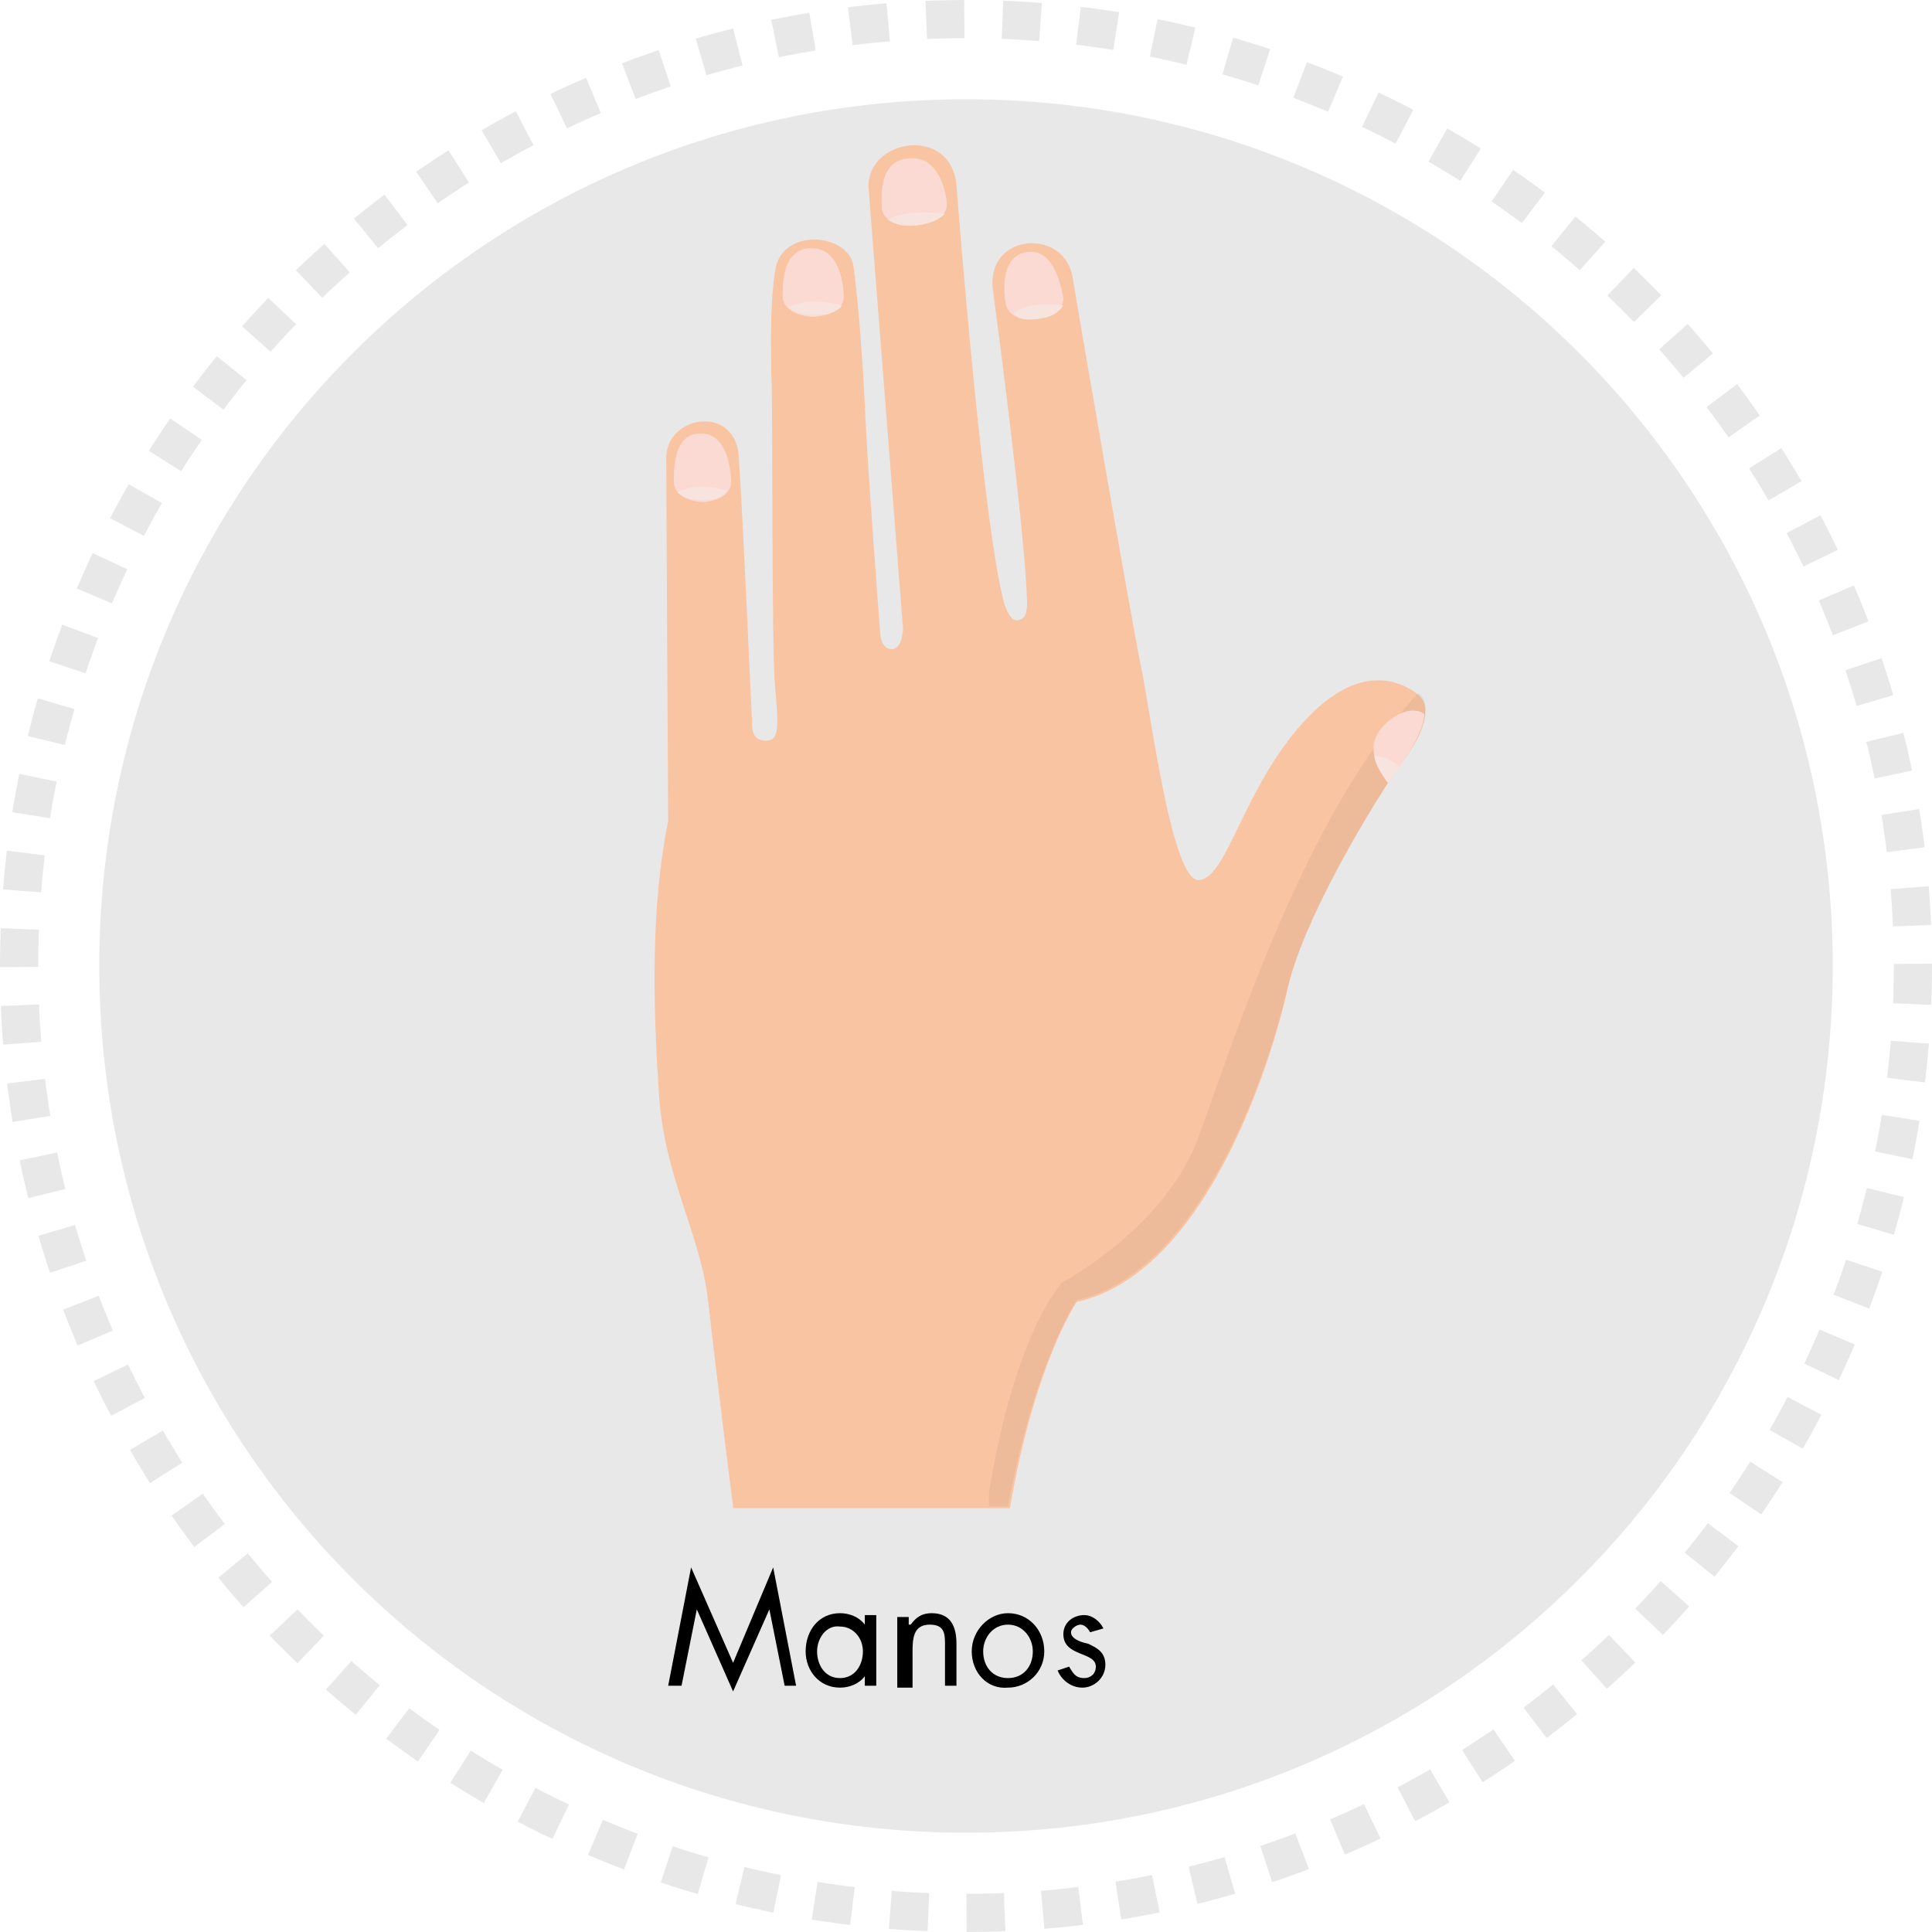 <?xml version="1.0" encoding="utf-8"?>
<!-- Generator: Adobe Illustrator 18.0.0, SVG Export Plug-In . SVG Version: 6.00 Build 0)  -->
<!DOCTYPE svg PUBLIC "-//W3C//DTD SVG 1.1//EN" "http://www.w3.org/Graphics/SVG/1.1/DTD/svg11.dtd">
<svg version="1.1" id="Capa_1" xmlns="http://www.w3.org/2000/svg" xmlns:xlink="http://www.w3.org/1999/xlink" x="0px" y="0px"
	 viewBox="0 0 101.2 101.2" enable-background="new 0 0 101.2 101.2" xml:space="preserve">
<path fill="#E8E8E8" d="M96,50.6C96,75.7,75.7,96,50.6,96C25.5,96,5.2,75.7,5.2,50.6c0-25.1,20.3-45.4,45.4-45.4
	C75.7,5.2,96,25.5,96,50.6"/>
<circle fill="none" stroke="#E8E8E8" stroke-width="2" stroke-miterlimit="10" stroke-dasharray="1.997,1.997" cx="50.6" cy="50.6" r="49.6"/>
<polygon points="36.2,82.1 38.4,87.1 40.5,82.1 41.7,88.3 41.1,88.3 40.3,84.3 40.3,84.3 38.4,88.6 36.5,84.3 36.5,84.3 35.7,88.3 
	35,88.3 "/>
<path d="M45.9,88.3h-0.6v-0.5h0c-0.3,0.4-0.8,0.6-1.3,0.6c-1.1,0-1.8-0.9-1.8-1.9c0-1.1,0.7-2,1.8-2c0.5,0,1,0.2,1.3,0.6h0v-0.5h0.6
	V88.3z M42.8,86.5c0,0.7,0.4,1.4,1.2,1.4c0.8,0,1.2-0.7,1.2-1.4c0-0.7-0.5-1.3-1.2-1.3C43.3,85.1,42.8,85.8,42.8,86.5"/>
<path d="M47.7,85.1L47.7,85.1c0.3-0.4,0.6-0.6,1.1-0.6c1,0,1.3,0.7,1.3,1.6v2.2h-0.6v-2.1c0-0.6,0-1.1-0.8-1.1
	c-0.9,0-0.9,0.8-0.9,1.5v1.8H47v-3.7h0.6V85.1z"/>
<path d="M50.9,86.5c0-1.1,0.9-2,1.9-2c1.1,0,1.9,0.9,1.9,2s-0.9,1.9-1.9,1.9C51.7,88.5,50.9,87.6,50.9,86.5 M51.5,86.5
	c0,0.8,0.5,1.4,1.3,1.4c0.8,0,1.3-0.6,1.3-1.4c0-0.7-0.5-1.4-1.3-1.4C52,85.1,51.5,85.8,51.5,86.5"/>
<path d="M57.1,85.5c-0.1-0.2-0.3-0.4-0.5-0.4c-0.2,0-0.5,0.2-0.5,0.4c0,0.3,0.4,0.5,0.9,0.6c0.4,0.2,0.9,0.4,0.9,1.1
	c0,0.7-0.6,1.2-1.2,1.2c-0.6,0-1.1-0.4-1.3-0.9l0.6-0.2c0.2,0.3,0.3,0.6,0.8,0.6c0.3,0,0.6-0.2,0.6-0.6c0-0.8-1.7-0.5-1.7-1.7
	c0-0.6,0.5-1,1.1-1c0.4,0,0.8,0.3,1,0.7L57.1,85.5z"/>
<path fill="#F9C4A2" d="M38.4,78.9c0,0-0.7-5.4-1.3-10.7c-0.4-3.6-2.4-6.7-2.6-11.2c-0.3-4.5-0.4-9.6,0.5-14c0,0-0.1-17.4-0.1-19.1
	c0.1-2.2,3.7-2.7,3.8,0.1c0.2,2.7,0.7,14.1,0.7,14.1s0,0.7,0.7,0.7s0.7-0.6,0.5-2.8c-0.2-2.2-0.1-14.9-0.2-16.5
	c0-0.9-0.1-3.4,0.2-5.3c0.3-2.3,3.8-2,4.1-0.3c0.3,2.2,0.5,5.3,0.6,7.3c0.1,2.8,0.8,11.9,0.8,11.9s0,0.9,0.6,0.9
	c0.6,0,0.6-1.1,0.6-1.1s-1.7-21.7-1.8-23c-0.2-2.6,4.3-3.4,4.6-0.2c0.1,1.3,1.4,17.9,2.5,21.9c0.2,0.6,0.4,0.9,0.7,0.9
	c0.4-0.1,0.5-0.3,0.5-1c-0.1-3.6-1.6-14.9-1.8-16.4c-0.3-2.9,3.8-3.2,4.2-0.5c0.2,1.3,3.1,18.1,3.6,20.5c0.5,2.4,1.6,11.1,3,11
	c1.5-0.1,2.3-4.8,5.5-8.3c3.2-3.5,5.5-1.8,6-1.4c0.7,0.6,0.4,1.9-0.9,3.6c-1.3,1.8-5.2,8.1-6,12c-0.9,3.9-4.3,14.7-11,16.2
	c0,0-2.2,3.2-3.5,10.8H38.4z"/>
<g opacity="5.000300e-02">
	<g>
		<defs>
			<rect id="SVGID_9_" x="51.8" y="36.3" width="22.9" height="42.6"/>
		</defs>
		<clipPath id="SVGID_2_">
			<use xlink:href="#SVGID_9_"  overflow="visible"/>
		</clipPath>
		<path clip-path="url(#SVGID_2_)" fill="#020202" d="M56.4,68.1c6.6-1.5,10.1-12.3,11-16.2c0.9-3.9,4.8-10.2,6-12
			c1.3-1.8,1.6-3.1,0.9-3.6c-5.9,6.2-9.7,18.3-11.5,23.2c-1.7,4.8-7.2,7.7-7.2,7.7c-2.9,3.7-3.9,11.7-3.9,11.7h1.1
			C54.2,71.3,56.4,68.1,56.4,68.1"/>
	</g>
</g>
<path fill="#FBDAD3" d="M35.3,25.3c0-0.5-0.1-2.6,1.4-2.6c1.5,0,1.6,2.2,1.6,2.6c0,0,0,0.9-1.5,1C35.3,26.2,35.3,25.3,35.3,25.3"/>
<path fill="#F7E4DE" d="M36.8,26.2c0.8,0,1.2-0.3,1.3-0.5c0,0-1.6-0.5-2.6,0.1C35.7,26,36.1,26.2,36.8,26.2"/>
<path fill="#FBDAD3" d="M41,15.6c0-0.5-0.1-2.6,1.5-2.6c1.6,0,1.7,2.2,1.7,2.6c0,0,0,0.9-1.6,1C41,16.5,41,15.6,41,15.6"/>
<path fill="#F7E4DE" d="M42.7,16.5c0.9,0,1.3-0.3,1.4-0.5c0,0-1.7-0.5-2.8,0.1C41.5,16.3,41.9,16.5,42.7,16.5"/>
<path fill="#FBDAD3" d="M46.2,11c0-0.4-0.3-2.6,1.4-2.7c1.7-0.2,2,2.1,2,2.4c0,0,0.1,0.9-1.6,1.1C46.3,11.9,46.2,11,46.2,11"/>
<path fill="#F7E4DE" d="M48,11.8c0.9-0.1,1.3-0.4,1.5-0.6c0,0-1.9-0.3-3,0.3C46.8,11.7,47.2,11.9,48,11.8"/>
<path fill="#FBDAD3" d="M52.7,16c-0.1-0.4-0.4-2.6,1.1-2.8c1.5-0.2,1.8,2,1.9,2.4c0,0,0.1,0.9-1.4,1.1C52.9,16.9,52.7,16,52.7,16"/>
<path fill="#F7E4DE" d="M54.4,16.7c0.8-0.1,1.1-0.4,1.3-0.7c0,0-1.7-0.3-2.6,0.4C53.3,16.7,53.7,16.8,54.4,16.7"/>
<path fill="#FBDAD3" d="M72.7,41c0,0-1-1.2-0.7-2.2c0.3-1,1.8-2,2.6-1.4C74.6,37.3,74.8,38.3,72.7,41"/>
<path fill="#F7E4DE" d="M72,39.6c0,0,0.8,0,1.3,0.6L72.7,41C72.7,41,72,40.1,72,39.6"/>
</svg>
